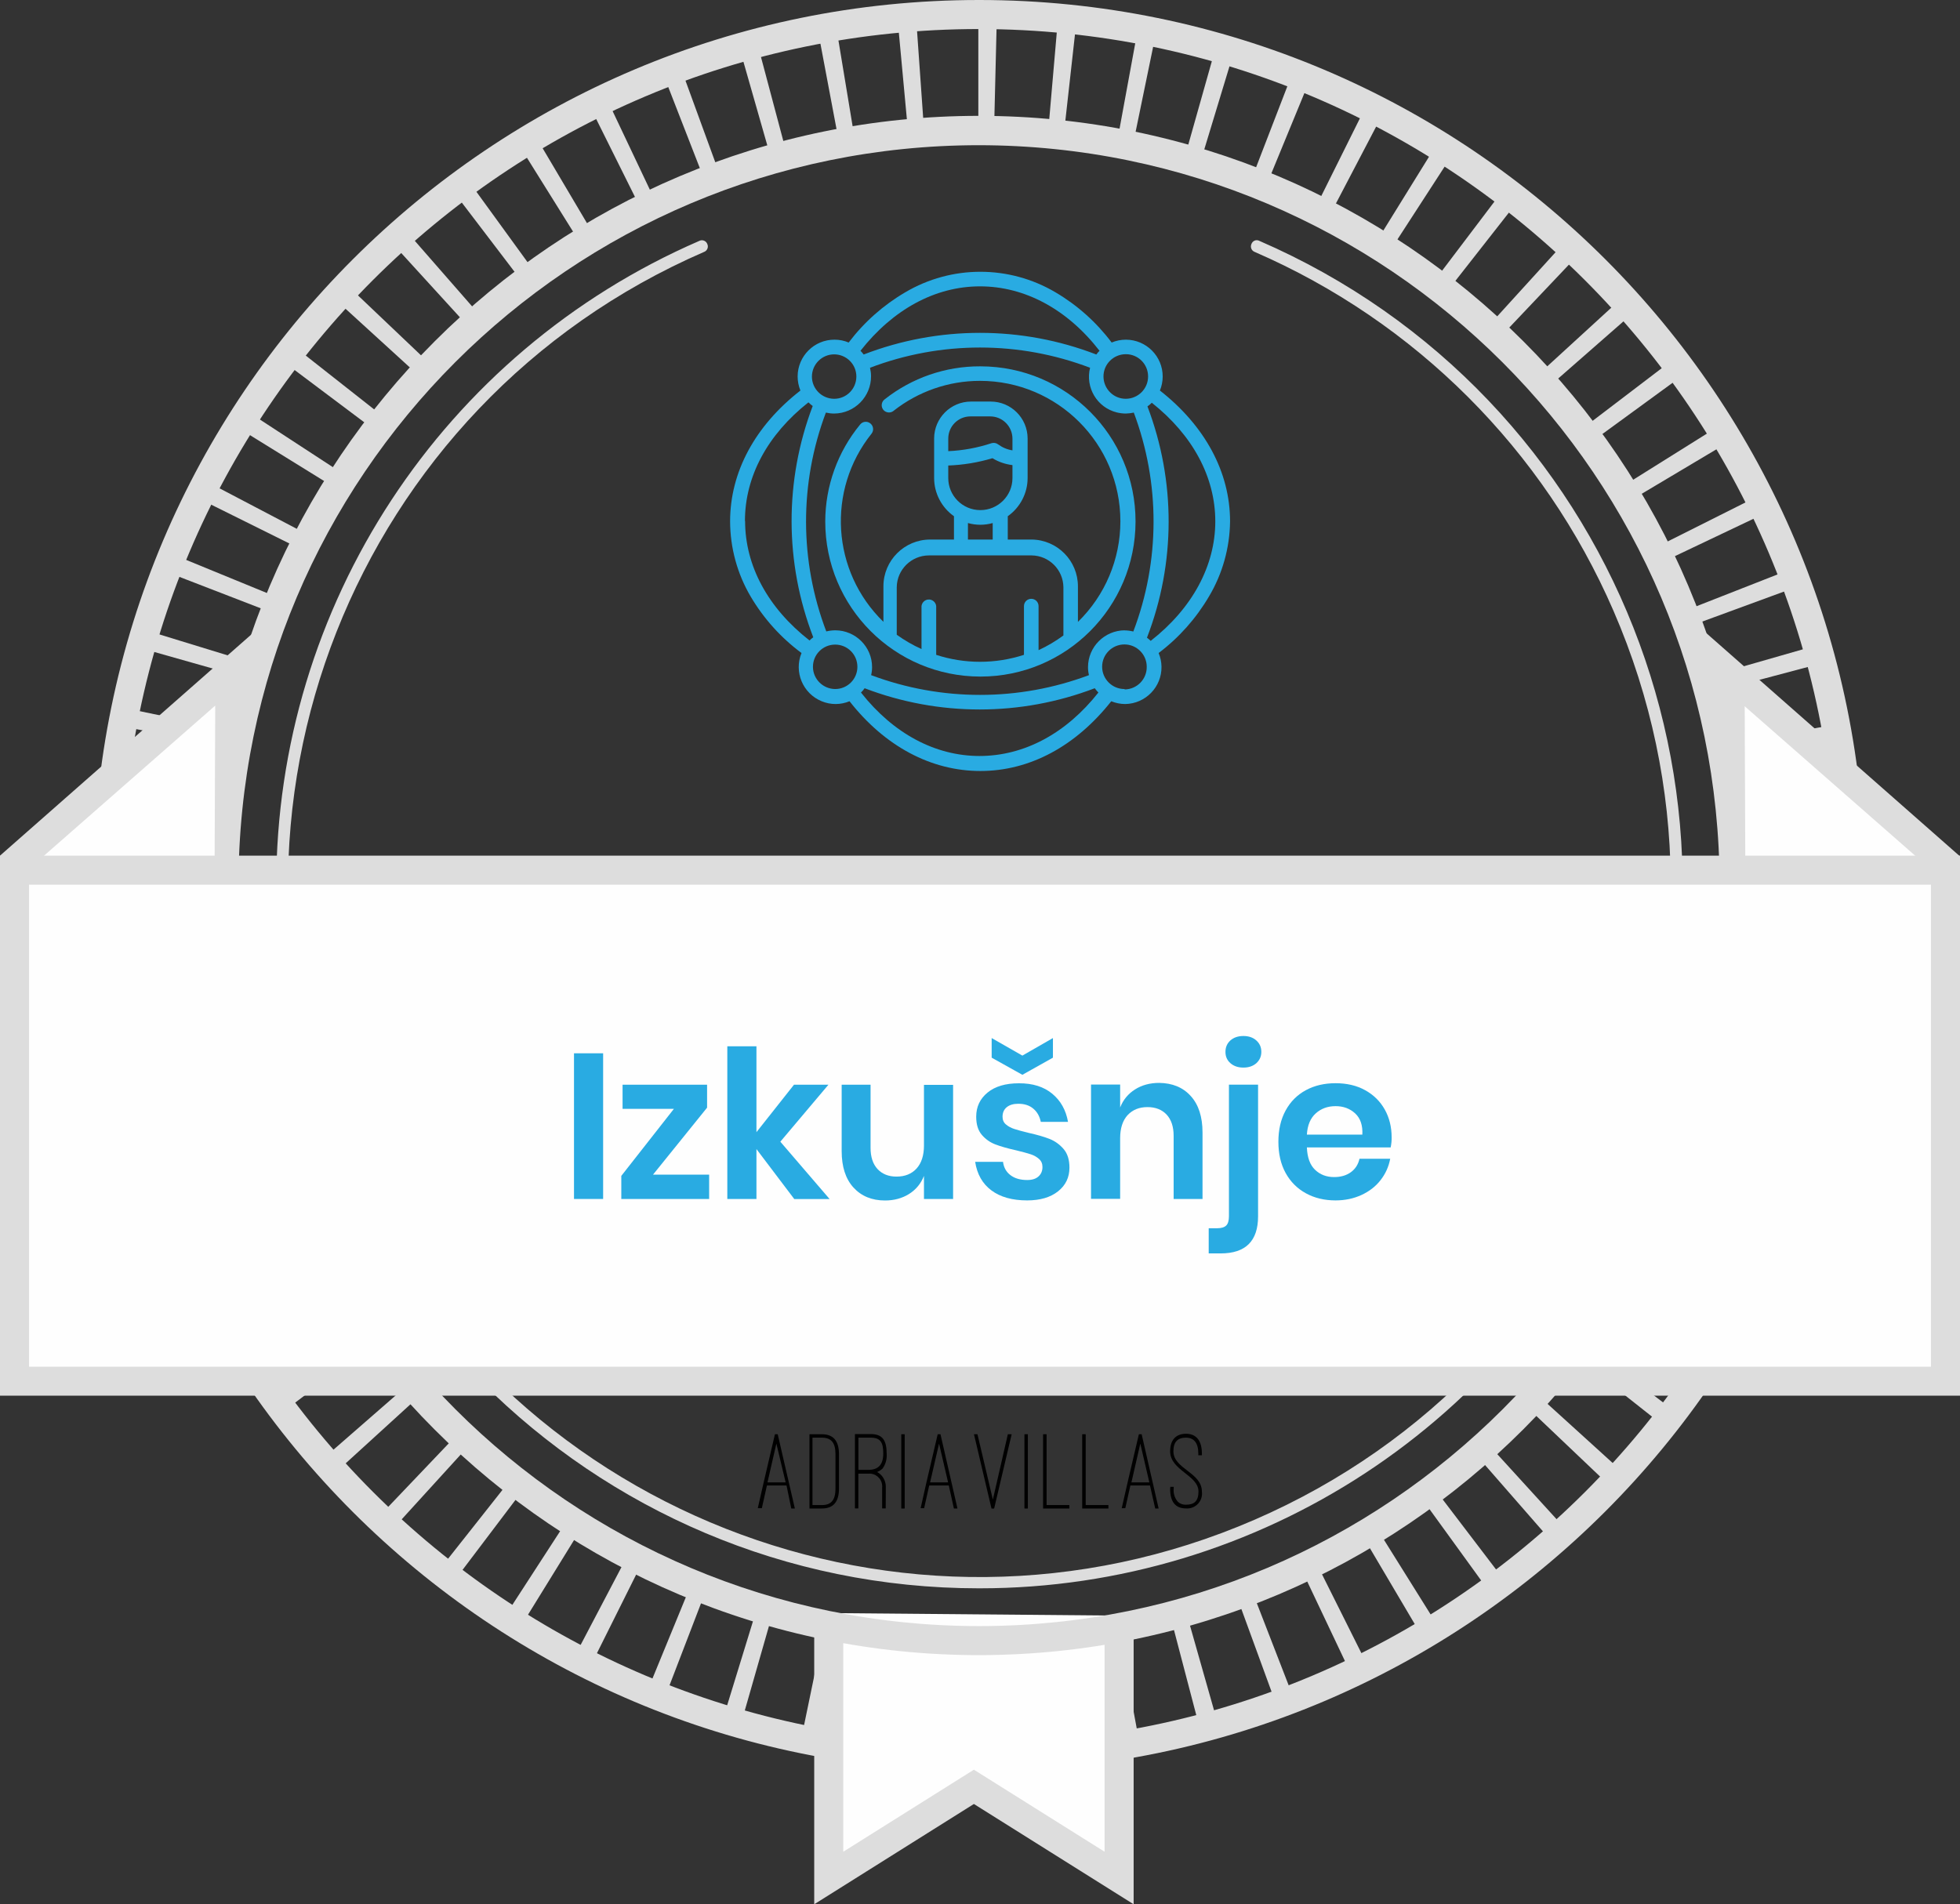 <?xml version="1.0" encoding="utf-8"?>
<!-- Generator: Adobe Illustrator 25.0.1, SVG Export Plug-In . SVG Version: 6.00 Build 0)  -->
<svg version="1.1" id="Layer_1" xmlns="http://www.w3.org/2000/svg" xmlns:xlink="http://www.w3.org/1999/xlink" x="0px" y="0px"
	 viewBox="0 0 246.98 240" style="enable-background:new 0 0 246.98 240;" xml:space="preserve">
<rect x="0" y="0" width="246.98" height="240" fill="#333333" stroke="none"/>
<style type="text/css">
	.st0{fill:#DDDDDD;}
	.st1{fill:#FEFEFE;}
	.st2{enable-background:new    ;}
	.st3{fill:#29ABE2;}
</style>
<g id="Layer_2_1_">
	<g id="Layer_1-2">
		<path class="st0" d="M123.37,223.24c-61.65-0.01-111.62-49.98-111.61-111.63S61.74-0.01,123.39,0
			C185.03,0.01,235,49.98,235,111.62C234.93,173.24,184.99,223.17,123.37,223.24z M123.37,3.66c-59.65,0-108,48.35-108,108
			s48.35,108,108,108s108-48.35,108-108l0,0C231.33,52.03,183,3.7,123.37,3.66z"/>
		<path class="st0" d="M123.42,220.67L123.42,220.67c-0.76,0-1.52,0-2.27,0l0.27-13.17h2V220.67z M131.15,220.4l-0.91-13.14l2-0.17
			l1.21,13.12C132.71,220.28,131.93,220.35,131.15,220.4z M113.37,220.22l-2.31-0.23l1.47-13.1c0.68,0.08,1.35,0.15,2,0.21
			L113.37,220.22z M141.16,219.22l-2.14-13c0.68-0.11,1.35-0.23,2-0.36l2.41,13L141.16,219.22z M103.39,218.84
			c-0.76-0.14-1.52-0.29-2.27-0.45l2.67-12.9c0.67,0.14,1.33,0.27,2,0.39L103.39,218.84z M151,217.14l-3.34-12.75
			c0.67-0.17,1.33-0.35,2-0.54l3.6,12.68L151,217.14z M93.57,216.56l-2.24-0.66l3.87-12.6l2,0.58L93.57,216.56z M160.57,214.14
			l-4.52-12.38c0.65-0.23,1.29-0.47,1.93-0.72l4.76,12.28L160.57,214.14z M84,213.36c-0.73-0.28-1.45-0.57-2.17-0.87l5-12.18
			l1.89,0.76L84,213.36z M169.91,210.26l-5.64-11.9c0.61-0.3,1.23-0.59,1.84-0.9l5.89,11.79c-0.68,0.35-1.37,0.68-2.07,1.01H169.91z
			 M74.77,209.26c-0.7-0.34-1.39-0.7-2.07-1.06l6.12-11.66l1.83,0.93L74.77,209.26z M178.77,205.53l-6.7-11.34l1.74-1.06l7,11.2
			c-0.67,0.42-1.33,0.83-2,1.22L178.77,205.53z M66,204.37c-0.66-0.41-1.32-0.82-2-1.24l7.17-11.06c0.58,0.38,1.15,0.74,1.74,1.1
			L66,204.37z M187.23,200l-7.73-10.67c0.55-0.4,1.1-0.8,1.64-1.21l8,10.5C188.48,199.12,187.85,199.58,187.23,200z M57.67,198.67
			l-1.84-1.42L64,186.91c0.53,0.42,1.07,0.84,1.62,1.25L57.67,198.67z M195.1,193.77l-8.67-9.93c0.51-0.44,1-0.9,1.52-1.36
			l8.88,9.74L195.1,193.77z M49.93,192.24c-0.58-0.52-1.15-1.05-1.71-1.59l9.09-9.54c0.49,0.47,1,0.93,1.49,1.39L49.93,192.24z
			 M202.37,186.8l-9.55-9.08c0.47-0.5,0.94-1,1.4-1.5l9.78,8.88C203.43,185.67,202.9,186.24,202.37,186.8z M42.8,185.12
			c-0.52-0.57-1-1.15-1.55-1.74l9.93-8.66c0.44,0.51,0.9,1,1.36,1.52L42.8,185.12z M209,179.2l-10.37-8.2l1.25-1.62l10.51,8
			C209.92,178,209.45,178.59,209,179.2z M36.4,177.38c-0.47-0.61-0.93-1.24-1.38-1.86l10.67-7.73c0.39,0.55,0.8,1.1,1.21,1.64
			L36.4,177.38z M214.84,171l-11-7.19c0.37-0.57,0.73-1.15,1.09-1.73l11.2,7C215.69,169.71,215.27,170.37,214.84,171z M30.67,169.09
			c-0.41-0.67-0.81-1.33-1.2-2l11.33-6.72c0.35,0.59,0.7,1.17,1.06,1.75L30.67,169.09z M220,162.31l-11.67-6.12
			c0.32-0.6,0.63-1.21,0.94-1.83l11.73,5.88C220.66,160.94,220.31,161.63,220,162.31z M25.81,160.31c-0.35-0.69-0.68-1.39-1-2.09
			l11.9-5.64c0.29,0.62,0.59,1.23,0.89,1.83L25.81,160.31z M224.27,153.18l-12.18-5c0.26-0.63,0.52-1.27,0.77-1.91l12.23,4.73
			c-0.28,0.74-0.57,1.47-0.87,2.18H224.27z M21.69,151.11c-0.29-0.72-0.56-1.45-0.82-2.18l12.37-4.51l0.72,1.92L21.69,151.11z
			 M227.63,143.69L215,139.82c0.2-0.66,0.39-1.31,0.58-2l12.67,3.61C228.08,142.2,227.86,143,227.63,143.69z M18.48,141.56
			c-0.22-0.75-0.42-1.5-0.62-2.25L30.61,136c0.17,0.66,0.35,1.32,0.54,2L18.48,141.56z M230.14,133.93l-12.9-2.68
			c0.14-0.67,0.27-1.34,0.4-2l13,2.4C230.45,132.41,230.3,133.17,230.14,133.93z M16.14,131.75c-0.14-0.76-0.28-1.52-0.4-2.29
			l13-2.14c0.11,0.67,0.22,1.34,0.35,2L16.14,131.75z M231.73,124l-13.09-1.48c0.08-0.67,0.15-1.35,0.21-2l13.12,1.2
			C231.9,122.45,231.82,123.21,231.73,124z M14.78,121.8c-0.07-0.77-0.13-1.54-0.19-2.32l13.14-0.93c0.05,0.68,0.11,1.36,0.17,2
			L14.78,121.8z M232.4,113.96l-13.17-0.27c0-0.68,0-1.37,0-2v-0.2h13.18v0.2c0.02,0.7,0.01,1.48-0.01,2.25V113.96z M27.49,111.76
			H14.31v-0.1c0-0.74,0-1.48,0-2.21l13.17,0.25c0,0.65,0,1.3,0,2L27.49,111.76z M219,104.61c-0.05-0.68-0.11-1.35-0.17-2l13.17-1.26
			c0.07,0.77,0.13,1.54,0.19,2.32L219,104.61z M27.88,102.86l-13.12-1.19c0.07-0.77,0.15-1.54,0.23-2.31l13.1,1.47
			C28,101.5,27.94,102.18,27.88,102.86z M217.96,95.86c-0.11-0.67-0.23-1.33-0.36-2l13-2.43c0.14,0.76,0.28,1.52,0.41,2.29
			L217.96,95.86z M29.09,94.09l-13-2.39c0.14-0.77,0.29-1.53,0.45-2.29l12.9,2.67C29.33,92.75,29.21,93.42,29.09,94.09z
			 M216.09,87.17l-0.54-2l12.66-3.63c0.22,0.75,0.42,1.5,0.62,2.25L216.09,87.17z M31.09,85.47l-12.67-3.59
			c0.21-0.74,0.43-1.49,0.66-2.23l12.59,3.86C31.47,84.16,31.28,84.82,31.09,85.47z M213.46,78.72c-0.23-0.64-0.47-1.27-0.72-1.91
			L225,72c0.29,0.73,0.56,1.45,0.83,2.18L213.46,78.72z M33.9,77.07l-12.29-4.75c0.28-0.73,0.57-1.45,0.86-2.16l12.19,5
			C34.4,75.79,34.15,76.43,33.9,77.07z M210.05,70.57c-0.29-0.62-0.59-1.23-0.9-1.83l11.78-5.91c0.35,0.69,0.69,1.39,1,2.09
			L210.05,70.57z M37.48,69l-11.8-5.86c0.35-0.7,0.7-1.39,1.06-2.08l11.67,6.12C38.09,67.74,37.78,68.34,37.48,69z M205.89,62.82
			c-0.35-0.59-0.7-1.17-1.06-1.75l11.18-7c0.41,0.65,0.81,1.31,1.21,2L205.89,62.82z M41.79,61.21l-11.2-6.93
			c0.41-0.66,0.82-1.32,1.25-2l11,7.18C42.51,60.06,42.15,60.63,41.79,61.21z M201,55.37c-0.4-0.55-0.81-1.1-1.22-1.64l10.5-8
			c0.46,0.61,0.93,1.23,1.38,1.86L201,55.37z M46.8,53.9L36.28,46c0.47-0.62,0.94-1.23,1.42-1.84l10.35,8.15
			C47.63,52.81,47.21,53.36,46.8,53.9z M195.5,48.45c-0.45-0.51-0.9-1-1.36-1.52l9.72-8.9c0.53,0.58,1,1.15,1.55,1.74L195.5,48.45z
			 M52.5,47.09l-9.73-8.88c0.52-0.57,1-1.14,1.58-1.7l9.55,9.08c-0.52,0.49-0.99,0.99-1.45,1.5H52.5z M189.42,42.09l-1.5-1.4
			l8.86-9.74c0.58,0.52,1.14,1.05,1.7,1.58L189.42,42.09z M58.71,40.82l-8.88-9.73l1.73-1.55l8.67,9.92
			C59.72,39.9,59.22,40.36,58.71,40.82z M182.71,36.27L181.05,35L189,24.5c0.62,0.46,1.23,0.93,1.83,1.41L182.71,36.27z
			 M65.52,35.15l-8-10.5c0.62-0.47,1.24-0.93,1.86-1.38l7.74,10.66L65.52,35.15z M175.46,31.15L173.73,30l6.93-11.2
			c0.66,0.41,1.32,0.82,2,1.24L175.46,31.15z M72.81,30.15L65.85,19c0.66-0.41,1.32-0.82,2-1.21l6.71,11.34L72.81,30.15z
			 M167.81,26.66L166,25.7l5.86-11.79c0.7,0.34,1.39,0.69,2.07,1.05L167.81,26.66z M80.52,25.84L74.63,14l2.09-1l5.64,11.9
			c-0.61,0.31-1.23,0.61-1.83,0.92L80.52,25.84z M159.77,22.91l-1.9-0.76l4.74-12.29c0.73,0.28,1.45,0.57,2.17,0.87L159.77,22.91z
			 M88.6,22.25L83.83,10L86,9.13l4.52,12.38c-0.64,0.23-1.28,0.49-1.91,0.72L88.6,22.25z M151.42,19.92l-2-0.57L153,6.67
			c0.75,0.21,1.5,0.43,2.24,0.66L151.42,19.92z M97,19.41L93.38,6.74c0.74-0.21,1.49-0.42,2.23-0.61L99,18.87
			C98.33,19.04,97.67,19.22,97,19.41z M142.87,17.72c-0.67-0.14-1.33-0.27-2-0.39l2.39-13l2.28,0.44L142.87,17.72z M105.62,17.38
			l-2.44-12.95L105.47,4l2.15,13C106.95,17.12,106.28,17.25,105.62,17.38L105.62,17.38z M134.12,16.33l-2-0.2L133.26,3
			c0.77,0.07,1.55,0.15,2.32,0.24L134.12,16.33z M114.38,16.15L113.16,3l2.32-0.19L116.41,16C115.73,16,115.05,16.09,114.38,16.15
			L114.38,16.15z M125.28,15.75h-2V2.56h0.15h2.17L125.28,15.75z"/>
		<polygon class="st1" points="104.43,203.3 104.43,236.69 122.72,225.2 141.02,236.69 141.02,203.62 		"/>
		<polygon class="st0" points="142.85,240 122.72,227.36 102.6,240 102.6,204.72 106.26,204.72 106.26,233.38 122.72,223.04 
			139.19,233.38 139.19,204.72 142.85,204.72 		"/>
		<path class="st0" d="M123.37,208.6c-53.57,0-97-43.43-97-97s43.43-97,97-97s97,43.43,97,97v0
			C220.32,165.15,176.92,208.55,123.37,208.6z M123.37,18.3c-51.54,0-93.32,41.78-93.32,93.32s41.78,93.32,93.32,93.32
			s93.32-41.78,93.32-93.32C216.63,60.1,174.89,18.36,123.37,18.3z"/>
		<path class="st0" d="M123.37,200.18c-48.92,0-88.57-39.66-88.56-88.58c0-35.28,20.95-67.2,53.31-81.24
			c0.35-0.18,0.79-0.04,0.97,0.31c0.01,0.02,0.02,0.04,0.03,0.07c0.18,0.36,0.03,0.8-0.33,0.98c-0.02,0.01-0.03,0.02-0.05,0.02
			c-44.13,19.15-64.38,70.44-45.23,114.57s70.44,64.38,114.57,45.23s64.38-70.44,45.23-114.57c-8.79-20.27-24.96-36.44-45.23-45.23
			c-0.37-0.15-0.55-0.58-0.4-0.95c0.01-0.02,0.01-0.03,0.02-0.05c0.14-0.37,0.54-0.56,0.91-0.42c0.03,0.01,0.06,0.02,0.09,0.04
			c44.87,19.47,65.46,71.63,45.99,116.51c-14.04,32.37-45.96,53.31-81.24,53.31L123.37,200.18z"/>
		<polygon class="st1" points="29.63,109.56 29.63,98.93 33.21,81.13 1.82,109.34 		"/>
		<polygon class="st0" points="2.46,110.55 0,107.84 35.04,77 29.89,100.69 29.9,110.1 27.04,110.07 27.12,88.93 		"/>
		<polygon class="st1" points="217.34,109.64 217.34,99.01 213.76,81.21 245.15,109.42 		"/>
		<polygon class="st0" points="244.51,110.63 246.97,107.92 211.93,77.08 217.08,100.77 217.07,110.18 219.93,110.15 219.85,89.01 
					"/>
		<rect x="1.83" y="109.67" class="st1" width="243.32" height="64.41"/>
		<path class="st0" d="M247,175.9H0v-68.06h247V175.9z M3.66,172.25h239.66V111.5H3.66V172.25z"/>
		<g class="st2">
			<path class="st3" d="M76,132.75v18.36h-3.67v-18.36H76z"/>
			<path class="st3" d="M82.29,148.04h7.07v3.07H78.29v-2.91l6.63-8.45h-6.47v-3.04H89.1v2.89L82.29,148.04z"/>
			<path class="st3" d="M100.08,151.11l-4.76-6.29v6.29h-3.67v-19.24h3.67v10.82l4.73-5.98h4.34l-6.06,7.18l6.21,7.23H100.08z"/>
			<path class="st3" d="M120.1,136.71v14.4h-3.67v-2.91c-0.38,0.97-1.01,1.73-1.88,2.28c-0.88,0.55-1.89,0.82-3.03,0.82
				c-1.66,0-2.99-0.55-3.98-1.64c-0.99-1.09-1.48-2.62-1.48-4.58v-8.37h3.64v7.96c0,1.14,0.29,2.03,0.88,2.67
				c0.59,0.63,1.39,0.95,2.39,0.95c1.06,0,1.9-0.34,2.52-1.01c0.62-0.68,0.94-1.65,0.94-2.91v-7.64H120.1z"/>
			<path class="st3" d="M132.6,137.85c1.06,0.88,1.72,2.06,1.98,3.54h-3.43c-0.14-0.69-0.45-1.25-0.94-1.66
				c-0.49-0.42-1.12-0.62-1.9-0.62c-0.62,0-1.11,0.15-1.46,0.44c-0.35,0.29-0.52,0.69-0.52,1.2c0,0.4,0.14,0.72,0.42,0.96
				c0.28,0.24,0.62,0.43,1.04,0.57s1.01,0.3,1.79,0.49c1.09,0.24,1.98,0.5,2.67,0.77c0.68,0.27,1.27,0.69,1.77,1.27
				s0.74,1.36,0.74,2.35c0,1.23-0.48,2.23-1.44,2.99s-2.26,1.14-3.89,1.14c-1.87,0-3.37-0.42-4.5-1.26
				c-1.13-0.84-1.81-2.04-2.05-3.6h3.51c0.09,0.71,0.4,1.27,0.94,1.68s1.24,0.61,2.11,0.61c0.62,0,1.1-0.15,1.43-0.46
				c0.33-0.3,0.49-0.7,0.49-1.18c0-0.42-0.14-0.75-0.43-1.01s-0.64-0.46-1.07-0.6s-1.03-0.3-1.81-0.49
				c-1.08-0.24-1.95-0.49-2.61-0.74s-1.24-0.65-1.72-1.21s-0.71-1.32-0.71-2.29c0-1.25,0.48-2.26,1.43-3.04
				c0.95-0.78,2.27-1.17,3.95-1.17C130.14,136.52,131.54,136.97,132.6,137.85z M132.68,133.3l-3.85,2.16l-3.87-2.16v-2.47l3.87,2.21
				l3.85-2.21V133.3z"/>
			<path class="st3" d="M150.05,138.14c0.99,1.09,1.48,2.63,1.48,4.6v8.37h-3.64v-7.96c0-1.14-0.29-2.03-0.88-2.67
				c-0.59-0.63-1.4-0.95-2.42-0.95c-1.04,0-1.87,0.34-2.5,1.01c-0.62,0.68-0.94,1.65-0.94,2.91v7.64h-3.67v-14.4h3.67v2.89
				c0.38-0.97,1.01-1.73,1.88-2.28s1.89-0.82,3.03-0.82C147.73,136.5,149.06,137.04,150.05,138.14z"/>
			<path class="st3" d="M152.31,154.8h1.04c0.54,0,0.92-0.11,1.16-0.34c0.23-0.22,0.35-0.62,0.35-1.17v-16.59h3.67v16.59
				c0,3.12-1.57,4.68-4.71,4.68h-1.51V154.8z M155.04,133.99c-0.42-0.37-0.62-0.84-0.62-1.42c0-0.59,0.21-1.07,0.62-1.44
				c0.42-0.37,0.96-0.56,1.64-0.56c0.68,0,1.22,0.19,1.64,0.57s0.62,0.86,0.62,1.43s-0.21,1.04-0.62,1.42
				c-0.42,0.37-0.96,0.56-1.64,0.56C156,134.55,155.46,134.36,155.04,133.99z"/>
			<path class="st3" d="M175.24,144.61h-10.56c0.05,1.28,0.4,2.23,1.04,2.83c0.64,0.61,1.44,0.91,2.39,0.91
				c0.85,0,1.56-0.21,2.12-0.62s0.92-0.98,1.08-1.69h3.87c-0.19,1.01-0.6,1.91-1.22,2.7c-0.62,0.8-1.43,1.42-2.41,1.87
				c-0.98,0.45-2.07,0.68-3.26,0.68c-1.4,0-2.65-0.3-3.74-0.9c-1.09-0.6-1.94-1.45-2.55-2.56c-0.61-1.11-0.91-2.42-0.91-3.93
				s0.3-2.82,0.91-3.94c0.61-1.12,1.46-1.97,2.55-2.56c1.09-0.59,2.34-0.88,3.74-0.88c1.42,0,2.67,0.29,3.73,0.88
				c1.07,0.59,1.89,1.4,2.47,2.43c0.58,1.03,0.87,2.21,0.87,3.52C175.37,143.73,175.33,144.14,175.24,144.61z M170.76,140.32
				c-0.67-0.61-1.49-0.91-2.46-0.91c-0.99,0-1.82,0.3-2.5,0.91c-0.68,0.61-1.05,1.5-1.12,2.68h6.99
				C171.73,141.82,171.42,140.93,170.76,140.32z"/>
		</g>
		<path d="M118.33,181.94l1.14,4.89h-2.27L118.33,181.94z M120.2,190.12h0.45l-2.14-9.36h-0.35l-1.42,6.07l0,0l-0.73,3.25h0.44
			l0.64-2.86h2.47L120.2,190.12z M114,180.76h-0.43v9.36H114L114,180.76z M108.17,181.19h1.53c1.24,0,1.6,0.58,1.6,2
			s-0.64,2.06-1.88,2.06h-1.25V181.19z M111.62,187.51c0.03-0.61-0.19-1.21-0.63-1.65c-0.14-0.14-0.3-0.25-0.47-0.34
			c0.25-0.1,0.49-0.25,0.69-0.43c0.39-0.54,0.57-1.2,0.52-1.86c0-1.71-0.53-2.49-2-2.49h-2v9.37h0.43v-4.38h1.25
			c0.89-0.08,1.67,0.57,1.75,1.45c0.01,0.11,0.01,0.22,0,0.33v2.6h0.45L111.62,187.51z M103.55,181.19c1.21,0,1.73,0.65,1.73,2.1
			v4.3c0,1.45-0.52,2.1-1.73,2.1h-1.17v-8.5L103.55,181.19z M103.55,190.12c1.49,0,2.17-0.86,2.17-2.53v-4.3
			c0-1.67-0.68-2.53-2.17-2.53H102v9.36H103.55z M97.83,181.94l1.17,4.89h-2.29L97.83,181.94z M99.71,190.12h0.45L98,180.76h-0.35
			l-1.42,6.07l0,0l-0.74,3.25H96l0.64-2.86h2.47L99.71,190.12z"/>
		<path d="M147.45,187.64c0,1.65,0.67,2.47,2,2.47c1.03,0.08,1.93-0.69,2.01-1.72c0.01-0.14,0.01-0.28-0.01-0.41
			c0-2.4-3.59-2.85-3.59-5.07c0-1.21,0.57-1.72,1.57-1.72s1.57,0.64,1.57,2v0.22h0.45v-0.22c0-1.61-0.7-2.49-2-2.49s-2,0.81-2,2.21
			c0,2.42,3.57,3,3.57,5.07c0,1.24-0.57,1.66-1.57,1.66c-0.36,0.02-0.72-0.1-1-0.34c-0.42-0.46-0.62-1.08-0.55-1.7v-0.21h-0.43
			L147.45,187.64z M143.69,181.94l1.14,4.89h-2.26L143.69,181.94z M145.57,190.12H146l-2.14-9.36h-0.35l-1.42,6.07l0,0l-0.74,3.25
			h0.45l0.64-2.86h2.47L145.57,190.12z M139.67,189.69h-2.86v-8.93h-0.44v9.36h3.3V189.69z M134.75,189.69h-2.87v-8.93h-0.44v9.36
			h3.31V189.69z M129.52,180.76h-0.43v9.36h0.43V180.76z M123.17,180.76h-0.44l2.21,9.37h0.33l2.21-9.37H127l-1.89,8.24
			L123.17,180.76z"/>
		<path class="st3" d="M123.49,46.17c-4.35-0.01-8.58,1.45-12,4.15c-0.41,0.29-0.51,0.87-0.22,1.28s0.87,0.51,1.28,0.22
			c0.02-0.02,0.04-0.03,0.06-0.05c3.1-2.44,6.93-3.77,10.87-3.77c9.78,0,17.7,7.92,17.7,17.7c0,4.78-1.93,9.35-5.35,12.68v-4.47
			c0.01-3.24-2.6-5.88-5.84-5.91h-3v-2.79c0-0.05,0-0.1,0-0.15c1.56-1.1,2.5-2.9,2.5-4.81v-5c-0.01-2.56-2.09-4.64-4.65-4.64h-2.48
			c-2.56,0-4.64,2.08-4.65,4.64v5c0,1.91,0.94,3.71,2.5,4.81c0,0.05,0,0.1,0,0.15V68h-3c-3.25,0-5.89,2.64-5.89,5.89v4.48
			c-6.53-6.34-7.18-16.6-1.5-23.71c0.32-0.4,0.25-0.98-0.15-1.3c-0.4-0.32-0.98-0.25-1.29,0.15c-2.83,3.44-4.38,7.75-4.39,12.2
			c-0.01,10.8,8.74,19.55,19.54,19.56c10.8,0.01,19.55-8.74,19.56-19.54s-8.74-19.55-19.54-19.56c-0.01,0-0.01,0-0.02,0H123.49z
			 M119.49,55.28c0-1.55,1.25-2.8,2.8-2.8l0,0h2.48c1.55,0,2.8,1.25,2.81,2.8v1.48c-0.65-0.1-1.27-0.36-1.8-0.75
			c-0.24-0.19-0.56-0.24-0.85-0.15c-1.76,0.58-3.59,0.92-5.44,1V55.28z M119.49,58.67c1.89-0.07,3.76-0.38,5.57-0.92
			c0.77,0.47,1.63,0.76,2.52,0.87v1.63c0,2.23-1.81,4.04-4.05,4.04c-2.23,0-4.04-1.81-4.04-4.04L119.49,58.67z M121.97,65.92
			c1.02,0.29,2.1,0.29,3.12,0V68h-3.12V65.92z M117.97,82.53v-6.14c-0.05-0.51-0.51-0.88-1.02-0.83c-0.44,0.05-0.78,0.39-0.83,0.83
			v5.41c-1.1-0.49-2.14-1.1-3.12-1.8v-6c0.03-2.21,1.83-3.99,4.05-4H130c2.2,0.03,3.97,1.8,4,4v6c0,0.03,0,0.06,0,0.09
			c-0.98,0.72-2.03,1.34-3.13,1.85v-5.55c0-0.51-0.41-0.92-0.92-0.92c-0.51,0-0.92,0.41-0.92,0.92c0,0,0,0,0,0v6.14
			c-3.6,1.17-7.47,1.17-11.07,0H117.97z"/>
		<path class="st3" d="M146.16,49.22c0.23-0.56,0.35-1.16,0.35-1.76c0.01-2.56-2.07-4.64-4.63-4.65c-0.62,0-1.23,0.12-1.8,0.36
			c-1.92-2.56-4.33-4.71-7.08-6.33c-5.84-3.45-13.09-3.45-18.93,0c-2.77,1.62-5.19,3.77-7.13,6.33c-0.56-0.24-1.17-0.36-1.78-0.36
			c-2.56-0.01-4.64,2.07-4.65,4.63c0,0.61,0.12,1.22,0.35,1.78C95.14,53.67,92,59.5,92,65.71c0.01,3.33,0.9,6.6,2.59,9.47
			c1.64,2.78,3.82,5.2,6.41,7.12c-0.98,2.38,0.16,5.1,2.54,6.08c0.56,0.23,1.15,0.35,1.75,0.35c0.6,0,1.2-0.12,1.76-0.35
			c4.45,5.68,10.28,8.79,16.49,8.79s12-3.11,16.49-8.79c0.56,0.23,1.16,0.35,1.76,0.35c2.56-0.04,4.61-2.15,4.57-4.71
			c-0.01-0.59-0.13-1.17-0.36-1.72c2.56-1.93,4.71-4.35,6.34-7.12c1.71-2.87,2.62-6.13,2.66-9.47
			C155,59.5,151.84,53.67,146.16,49.22z M141.74,79.44c-2.56,0.01-4.64,2.09-4.64,4.65c0,0.34,0.04,0.67,0.12,1
			c-8.85,3.32-18.6,3.32-27.45,0c0.08-0.33,0.12-0.66,0.12-1c0.01-2.56-2.07-4.64-4.63-4.65c-0.38,0-0.77,0.05-1.14,0.14
			c-3.38-8.88-3.4-18.69-0.05-27.58c0.35,0.08,0.7,0.12,1.05,0.12c2.58-0.02,4.66-2.14,4.64-4.72c0-0.35-0.05-0.71-0.13-1.05
			c8.93-3.4,18.8-3.4,27.73,0c-0.62,2.49,0.88,5.01,3.37,5.63c0.37,0.09,0.76,0.14,1.14,0.14c0.34-0.01,0.67-0.05,1-0.12
			c3.34,8.9,3.32,18.71-0.06,27.59c-0.37-0.09-0.74-0.14-1.12-0.14L141.74,79.44z M144.67,47.44c0.01,1.55-1.25,2.81-2.8,2.82
			s-2.81-1.25-2.82-2.8s1.25-2.81,2.8-2.82c0.01,0,0.01,0,0.02,0C143.42,44.64,144.67,45.89,144.67,47.44c0,0.01,0,0.01,0,0.02
			V47.44z M123.49,36.09c5.65,0,11,2.88,15.06,8.12c-0.15,0.15-0.28,0.3-0.4,0.47c-9.43-3.64-19.89-3.64-29.32,0
			c-0.12-0.17-0.25-0.32-0.4-0.47C112.52,39,117.84,36.09,123.49,36.09z M105.12,44.66c1.55,0.01,2.8,1.26,2.79,2.81
			c-0.01,1.55-1.26,2.8-2.81,2.79c-1.54-0.01-2.79-1.26-2.79-2.8C102.32,45.91,103.57,44.66,105.12,44.66z M93.87,65.66
			c0-5.59,2.83-10.87,8-14.95c0.17,0.17,0.35,0.32,0.54,0.46c-3.57,9.39-3.55,19.77,0.07,29.15c-0.17,0.12-0.32,0.25-0.47,0.4
			c-5.24-4.09-8.12-9.41-8.12-15.06H93.87z M102.44,84.04c0-1.55,1.25-2.8,2.8-2.8s2.8,1.25,2.8,2.8c0,1.55-1.25,2.8-2.8,2.8
			c-1.52-0.01-2.77-1.23-2.8-2.75L102.44,84.04z M123.44,95.28c-5.59,0-10.87-2.82-14.95-8c0.17-0.16,0.33-0.34,0.46-0.54
			c9.34,3.57,19.66,3.57,29,0c0.14,0.19,0.29,0.37,0.46,0.54c-4.07,5.16-9.35,8-15,8H123.44z M141.69,86.84
			c-1.55,0-2.81-1.26-2.81-2.81c0-1.55,1.26-2.81,2.81-2.81s2.81,1.26,2.81,2.81c0,0,0,0.01,0,0.01c0.02,1.55-1.21,2.82-2.76,2.85
			L141.69,86.84z M145,80.77c-0.15-0.14-0.31-0.28-0.47-0.4c3.62-9.38,3.64-19.76,0.06-29.15c0.2-0.14,0.38-0.29,0.55-0.46
			c5.15,4.08,8,9.36,8,14.95S150.24,76.68,145,80.77z"/>
	</g>
</g>
</svg>
